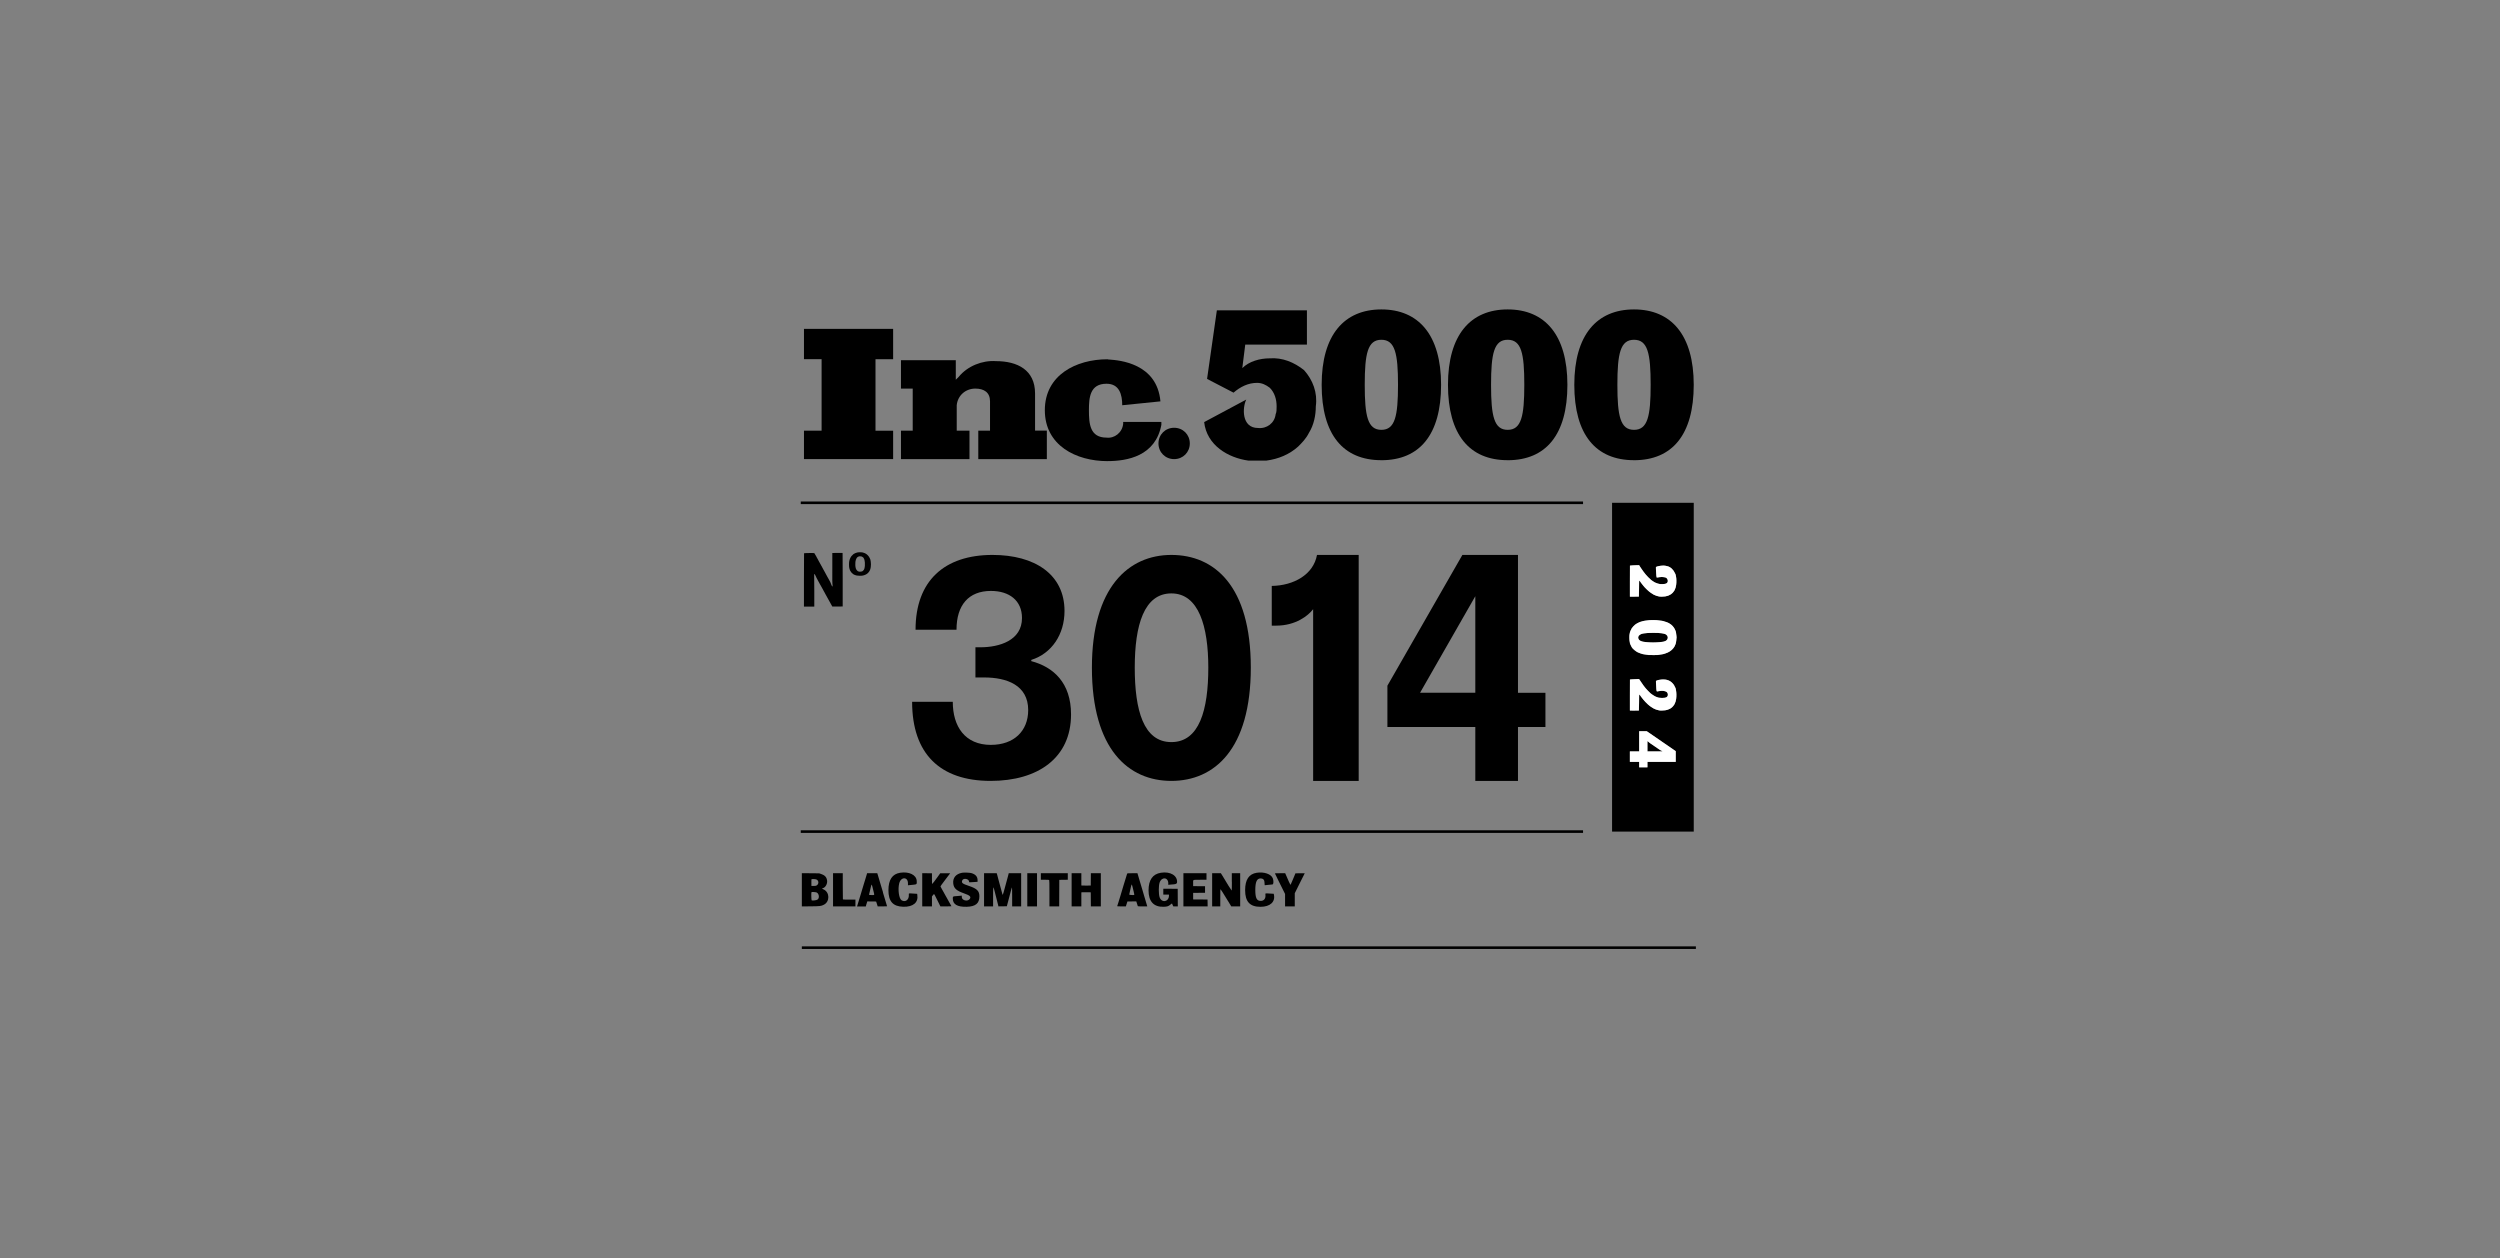 <?xml version="1.0" encoding="UTF-8"?>
<svg xmlns="http://www.w3.org/2000/svg" width="298" height="150" viewBox="0 0 298 150" fill="none">
  <rect x="0" y="0" width="298" height="150" fill="#808080" stroke="none"/>
  <path d="M188.699 59.779H95.451V60.09H188.699V59.779Z" fill="black"></path>
  <path d="M188.699 98.971H95.451V99.281H188.699V98.971Z" fill="black"></path>
  <path d="M202.149 112.807H95.579V113.117H202.149V112.807Z" fill="black"></path>
  <path d="M146.841 105.115C146.841 105.681 146.832 106.147 146.816 106.156C146.797 106.169 146.101 105.053 145.936 104.751C145.921 104.723 145.825 104.562 145.719 104.394L145.529 104.089H144.488V108.046H145.458V107.017C145.458 106.203 145.464 105.991 145.492 106.001C145.523 106.013 145.765 106.399 146.549 107.682L146.766 108.04H147.298L147.829 108.043V104.086H146.832V105.112L146.841 105.115Z" fill="black"></path>
  <path d="M128.897 104.086H127.738V108.043H128.897V106.377L128.959 106.361C128.993 106.352 129.245 106.349 129.519 106.355L130.019 106.364L130.025 107.204L130.032 108.043H131.219V104.086H130.032L130.025 104.82L130.019 105.556L129.519 105.562C129.245 105.566 128.993 105.562 128.959 105.556L128.897 105.541V104.086Z" fill="black"></path>
  <path d="M114.45 106.78C114.348 106.789 114.124 106.807 113.953 106.82C113.583 106.845 113.574 106.854 113.574 107.115C113.574 107.799 114.118 108.119 115.234 108.088C116.287 108.06 116.744 107.684 116.744 106.845C116.744 106.211 116.458 105.922 115.517 105.608C114.721 105.343 114.596 105.247 114.69 104.967C114.808 104.616 115.517 104.74 115.517 105.11C115.517 105.188 115.489 105.185 116.11 105.141L116.527 105.11V104.915C116.527 104.486 116.272 104.206 115.756 104.066C115.582 104.019 114.889 103.994 114.69 104.032C113.938 104.162 113.54 104.657 113.63 105.34C113.701 105.894 114.012 106.173 114.907 106.487C115.622 106.739 115.781 106.891 115.597 107.153C115.349 107.504 114.646 107.339 114.646 106.929V106.758L114.457 106.776L114.45 106.78Z" fill="black"></path>
  <path d="M110.511 104.086H109.93V108.043H111.089V106.855L111.192 106.722C111.335 106.532 111.347 106.532 111.453 106.75C111.555 106.961 111.953 107.763 112.043 107.934L112.099 108.046H112.755C113.116 108.046 113.411 108.037 113.411 108.027C113.411 108.018 113.389 107.971 113.361 107.931C113.333 107.887 113.218 107.676 113.1 107.462C112.985 107.247 112.879 107.061 112.87 107.045C112.861 107.03 112.786 106.902 112.708 106.759C112.416 106.224 112.32 106.054 112.224 105.889C112.171 105.796 112.118 105.699 112.109 105.674C112.096 105.643 112.245 105.429 112.628 104.928C112.923 104.543 113.184 104.195 113.209 104.161L113.255 104.095H112.665H112.074L111.866 104.387C111.45 104.969 111.157 105.351 111.123 105.363C111.098 105.373 111.089 105.236 111.089 104.736V104.095H110.508L110.511 104.086Z" fill="black"></path>
  <path d="M105.255 106.363C105.177 106.108 105.04 105.658 105.018 105.583C104.987 105.471 104.857 105.03 104.704 104.523L104.574 104.088H103.359L103.281 104.355C103.237 104.501 103.175 104.71 103.141 104.818C103.107 104.927 103.054 105.101 103.02 105.21C102.989 105.319 102.948 105.44 102.936 105.484C102.923 105.527 102.88 105.667 102.843 105.794C102.728 106.189 102.463 107.059 102.348 107.436C102.336 107.479 102.299 107.6 102.264 107.709C102.233 107.818 102.196 107.936 102.184 107.976L102.159 108.048H103.206L103.222 107.976C103.231 107.936 103.253 107.858 103.271 107.799C103.29 107.74 103.321 107.638 103.343 107.572L103.38 107.448L103.906 107.454L104.431 107.46L104.478 107.591C104.502 107.662 104.546 107.793 104.571 107.883L104.62 108.045H105.18C105.488 108.045 105.74 108.039 105.74 108.029C105.74 108.014 105.649 107.709 105.398 106.889C105.357 106.761 105.317 106.618 105.304 106.578C105.292 106.534 105.264 106.441 105.242 106.369L105.255 106.363ZM103.902 106.69C103.682 106.69 103.592 106.68 103.592 106.658C103.592 106.643 103.61 106.556 103.632 106.469C103.654 106.382 103.71 106.143 103.756 105.934C103.887 105.362 103.902 105.341 103.98 105.661C104.005 105.76 104.067 106.015 104.12 106.226C104.247 106.739 104.272 106.69 103.906 106.69H103.902Z" fill="black"></path>
  <path d="M121.181 108.043H121.722V104.086H120.242L120.202 104.248C120.18 104.338 120.143 104.481 120.118 104.568C120.093 104.655 120.059 104.788 120.037 104.866C119.99 105.046 119.829 105.646 119.751 105.92C119.72 106.035 119.667 106.228 119.633 106.349C119.602 106.47 119.561 106.594 119.543 106.622C119.509 106.681 119.506 106.678 119.456 106.479C119.44 106.414 119.397 106.249 119.359 106.116C119.322 105.979 119.241 105.687 119.182 105.466C119.123 105.245 119.036 104.928 118.993 104.764C118.949 104.599 118.899 104.419 118.887 104.359C118.875 104.304 118.85 104.216 118.834 104.17L118.806 104.086H117.299V108.043H118.377V106.943C118.377 105.681 118.393 105.572 118.511 106.05C118.542 106.178 118.579 106.324 118.595 106.374C118.62 106.461 118.862 107.418 118.965 107.838L119.014 108.04L119.515 108.034L120.015 108.027L120.214 107.272C120.323 106.859 120.457 106.352 120.51 106.147C120.562 105.945 120.615 105.777 120.628 105.777C120.64 105.777 120.649 106.287 120.649 106.908V108.04H121.19L121.181 108.043Z" fill="black"></path>
  <path d="M125.674 108.043H126.256L126.262 106.461L126.268 104.879L126.775 104.872L127.281 104.866V104.086H124.07V104.866H124.549C124.888 104.866 125.04 104.875 125.062 104.897C125.087 104.922 125.093 105.311 125.093 106.486V108.043H125.674Z" fill="black"></path>
  <path d="M99.879 104.086H99.298V108.043H101.968V107.235H101.228C100.579 107.235 100.489 107.228 100.473 107.194C100.464 107.173 100.458 106.464 100.458 105.618V104.086H99.876H99.879Z" fill="black"></path>
  <path d="M122.453 106.066V108.043H123.031H123.612V106.066V104.086H123.031H122.453V106.066Z" fill="black"></path>
  <path d="M108.4 105.508C108.493 105.499 108.689 105.48 108.838 105.465C109.286 105.421 109.301 105.406 109.273 104.995C109.227 104.287 108.362 103.867 107.299 104.032C106.364 104.178 105.904 104.862 105.901 106.102C105.898 107.442 106.438 108.051 107.666 108.085C108.838 108.119 109.485 107.578 109.345 106.686L109.323 106.543L108.838 106.512C108.272 106.475 108.328 106.453 108.334 106.705C108.35 107.271 107.906 107.582 107.47 107.314C107.156 107.121 107.004 106.021 107.188 105.291C107.39 104.495 108.229 104.495 108.229 105.291V105.524L108.397 105.508H108.4Z" fill="black"></path>
  <path d="M98.081 105.869C98.386 105.801 98.641 105.356 98.591 104.974C98.535 104.551 98.333 104.331 97.854 104.172L97.643 104.101L96.611 104.091L95.579 104.082V108.045L96.624 108.036C97.77 108.023 97.87 108.011 98.199 107.846C98.93 107.483 98.914 106.364 98.178 106.022C97.969 105.925 97.951 105.897 98.078 105.869H98.081ZM96.723 104.822C96.748 104.763 97.202 104.775 97.332 104.84C97.621 104.983 97.621 105.388 97.332 105.552C97.258 105.593 97.189 105.605 96.981 105.605H96.723L96.717 105.229C96.714 105.021 96.717 104.837 96.723 104.819V104.822ZM97.419 107.246C97.267 107.321 96.872 107.368 96.754 107.324C96.707 107.308 96.686 106.382 96.732 106.339C96.766 106.304 97.258 106.339 97.345 106.382C97.656 106.538 97.705 107.103 97.419 107.243V107.246Z" fill="black"></path>
  <path d="M143.062 104.868H143.814V104.088H141.063V108.045H143.951L143.945 107.635L143.938 107.224L143.081 107.218L142.223 107.212V106.432L142.931 106.425L143.64 106.419V105.639L142.931 105.633L142.223 105.627V105.266C142.223 104.828 142.123 104.874 143.062 104.874V104.868Z" fill="black"></path>
  <path d="M153.177 108.042H154.336V106.472L154.448 106.248C154.51 106.124 154.638 105.866 154.734 105.673C154.83 105.48 154.973 105.191 155.051 105.036C155.129 104.877 155.269 104.604 155.359 104.427C155.449 104.25 155.524 104.1 155.524 104.094C155.524 104.088 155.275 104.088 154.97 104.094L154.417 104.1L154.283 104.427C154.209 104.607 154.137 104.775 154.125 104.803C154.112 104.831 154.063 104.949 154.013 105.064C153.854 105.446 153.842 105.468 153.814 105.459C153.789 105.452 153.544 104.905 153.248 104.209L153.196 104.088H152.58C152.241 104.088 151.965 104.094 151.965 104.1C151.965 104.119 152.098 104.396 152.397 104.986C152.549 105.288 152.717 105.627 152.773 105.742C152.829 105.857 152.944 106.087 153.028 106.254L153.18 106.559V108.045L153.177 108.042Z" fill="black"></path>
  <path d="M150.275 104.713C150.589 104.713 150.732 104.89 150.735 105.263C150.735 105.416 150.747 105.518 150.763 105.518C150.81 105.518 151.624 105.438 151.683 105.425C151.814 105.4 151.832 104.996 151.717 104.695C151.521 104.188 150.682 103.899 149.803 104.033C148.876 104.176 148.422 104.853 148.419 106.103C148.419 107.48 148.982 108.092 150.25 108.092C151.397 108.092 152.041 107.505 151.848 106.631L151.826 106.538L151.347 106.51C150.788 106.476 150.819 106.466 150.841 106.668C150.887 107.1 150.667 107.386 150.284 107.386C149.799 107.386 149.635 107.054 149.632 106.084C149.632 105.117 149.821 104.704 150.272 104.707L150.275 104.713Z" fill="black"></path>
  <path d="M139.256 105.303V105.468L139.424 105.452C139.518 105.443 139.738 105.427 139.915 105.412C140.162 105.393 140.291 105.32 140.304 105.191C140.375 104.374 139.508 103.851 138.38 104.032C137.398 104.187 136.91 104.887 136.906 106.13C136.906 107.457 137.525 108.129 138.722 108.088C139.132 108.076 139.297 108.02 139.511 107.83C139.651 107.706 139.716 107.675 139.716 107.728C139.716 107.743 139.748 107.818 139.788 107.898L139.859 108.041H140.394L140.388 106.994L140.382 105.946L139.524 105.94L138.666 105.934V106.636H139.34V106.748C139.34 107.507 138.467 107.665 138.224 106.95C138.097 106.577 138.097 105.573 138.224 105.207C138.473 104.482 139.26 104.557 139.26 105.306L139.256 105.303Z" fill="black"></path>
  <path d="M136.404 106.857C136.394 106.829 136.36 106.705 136.323 106.584C136.285 106.463 136.245 106.326 136.236 106.285C136.223 106.242 136.146 105.978 136.062 105.701C135.978 105.421 135.872 105.076 135.832 104.933C135.791 104.79 135.717 104.542 135.67 104.38L135.583 104.088H134.977C134.517 104.088 134.371 104.097 134.361 104.119C134.349 104.159 134.2 104.644 134.144 104.828C134.122 104.899 134.066 105.079 134.019 105.232C133.973 105.381 133.917 105.564 133.895 105.636C133.873 105.707 133.839 105.825 133.817 105.897C133.796 105.968 133.761 106.087 133.74 106.158C133.721 106.23 133.643 106.488 133.569 106.73C133.494 106.972 133.376 107.358 133.308 107.585C133.239 107.812 133.177 108.008 133.168 108.02C133.158 108.032 133.388 108.042 133.678 108.042H134.203L134.249 107.892C134.274 107.809 134.318 107.678 134.343 107.6L134.389 107.457L134.918 107.451L135.446 107.445L135.53 107.712C135.577 107.858 135.62 107.995 135.626 108.011C135.636 108.035 135.773 108.045 136.195 108.045H136.752L136.739 107.986C136.733 107.955 136.655 107.7 136.571 107.42C136.487 107.14 136.41 106.889 136.404 106.861V106.857ZM135.198 106.68C135.11 106.711 134.604 106.677 134.607 106.637C134.607 106.615 134.632 106.503 134.657 106.388C134.682 106.273 134.719 106.111 134.737 106.024C134.893 105.319 134.899 105.309 134.989 105.679C135.02 105.813 135.089 106.087 135.138 106.292C135.204 106.562 135.219 106.668 135.198 106.677V106.68Z" fill="black"></path>
  <path d="M97.164 68.527C97.17 68.555 97.189 68.59 97.201 68.608C97.213 68.624 97.226 68.645 97.226 68.652C97.226 68.677 97.372 68.975 97.496 69.193C97.515 69.227 97.555 69.305 97.587 69.36C97.618 69.419 97.652 69.482 97.664 69.497C97.677 69.513 97.689 69.544 97.695 69.559C97.701 69.578 97.714 69.603 97.73 69.621C97.742 69.637 97.754 69.656 97.754 69.662C97.754 69.668 97.764 69.69 97.779 69.709C97.792 69.727 97.826 69.786 97.857 69.842C97.885 69.898 97.913 69.948 97.919 69.954C97.925 69.96 97.953 70.013 97.984 70.072C98.016 70.131 98.047 70.187 98.053 70.197C98.065 70.215 98.149 70.368 98.211 70.492C98.227 70.52 98.249 70.554 98.261 70.573C98.273 70.588 98.283 70.61 98.283 70.619C98.283 70.629 98.298 70.66 98.32 70.688C98.342 70.716 98.357 70.747 98.357 70.756C98.357 70.765 98.367 70.784 98.382 70.803C98.395 70.818 98.41 70.846 98.416 70.865C98.423 70.883 98.438 70.915 98.454 70.933C98.469 70.955 98.5 71.005 98.519 71.048C98.541 71.092 98.563 71.132 98.569 71.141C98.575 71.151 98.609 71.207 98.64 71.269C98.671 71.331 98.702 71.387 98.709 71.393C98.715 71.4 98.746 71.455 98.777 71.518C98.808 71.58 98.839 71.636 98.845 71.642C98.852 71.651 98.88 71.698 98.908 71.751C98.936 71.804 98.967 71.859 98.976 71.875C98.988 71.894 99.023 71.953 99.051 72.009C99.082 72.065 99.128 72.155 99.159 72.204L99.212 72.301H99.803C100.129 72.301 100.406 72.298 100.421 72.292L100.449 72.285V69.13C100.449 67.104 100.446 65.963 100.437 65.941L100.424 65.91H99.818L99.212 65.916V67.694C99.206 69.233 99.209 69.488 99.225 69.584C99.265 69.811 99.24 70.004 99.187 69.879C99.178 69.858 99.159 69.824 99.144 69.808C99.131 69.789 99.113 69.752 99.103 69.721C99.094 69.69 99.079 69.646 99.066 69.621C99.029 69.553 98.967 69.401 98.967 69.379C98.967 69.37 98.957 69.348 98.945 69.332C98.932 69.317 98.898 69.258 98.87 69.202C98.842 69.146 98.808 69.081 98.793 69.059C98.777 69.034 98.746 68.978 98.724 68.935C98.702 68.891 98.681 68.851 98.674 68.847C98.671 68.844 98.637 68.788 98.603 68.723L98.507 68.543C98.488 68.509 98.46 68.456 98.444 68.425C98.429 68.394 98.401 68.344 98.382 68.313C98.364 68.282 98.326 68.21 98.295 68.151C98.264 68.095 98.236 68.039 98.23 68.033C98.224 68.024 98.193 67.971 98.162 67.912C98.13 67.853 98.103 67.797 98.096 67.788C98.075 67.757 97.953 67.533 97.922 67.467C97.907 67.433 97.885 67.399 97.879 67.396C97.873 67.393 97.863 67.371 97.857 67.352C97.851 67.334 97.841 67.309 97.832 67.303C97.823 67.293 97.795 67.244 97.767 67.191C97.742 67.138 97.714 67.085 97.705 67.076C97.695 67.067 97.664 67.007 97.63 66.945C97.599 66.883 97.546 66.79 97.518 66.737C97.487 66.684 97.462 66.634 97.462 66.622C97.462 66.609 97.45 66.591 97.437 66.582C97.425 66.572 97.406 66.541 97.397 66.519C97.388 66.498 97.372 66.467 97.36 66.448C97.347 66.429 97.335 66.401 97.329 66.386C97.322 66.367 97.313 66.345 97.304 66.336C97.294 66.327 97.26 66.268 97.229 66.206C97.148 66.05 97.086 65.944 97.067 65.932C97.03 65.907 95.858 65.923 95.843 65.948C95.833 65.963 95.83 66.979 95.83 69.137V72.301L95.858 72.307C95.858 72.307 96.15 72.313 96.477 72.31H97.064V70.476C97.064 69.006 97.061 68.63 97.049 68.555C97.04 68.506 97.036 68.453 97.04 68.44C97.052 68.4 97.142 68.468 97.161 68.534L97.164 68.527Z" fill="black"></path>
  <path d="M103.773 66.793C103.766 66.774 103.757 66.746 103.754 66.728C103.754 66.709 103.745 66.687 103.738 66.678C103.732 66.668 103.723 66.647 103.714 66.625C103.707 66.603 103.695 66.578 103.689 66.566C103.682 66.553 103.676 66.541 103.676 66.535C103.676 66.529 103.673 66.519 103.667 66.513C103.661 66.507 103.642 66.473 103.623 66.439C103.605 66.404 103.589 66.373 103.586 66.37C103.586 66.37 103.574 66.355 103.564 66.342C103.511 66.264 103.428 66.171 103.362 66.118C103.344 66.103 103.325 66.087 103.325 66.084C103.319 66.078 103.207 66.003 103.185 65.991C103.176 65.985 103.16 65.978 103.151 65.972C103.142 65.969 103.126 65.96 103.114 65.954C103.101 65.947 103.079 65.938 103.07 65.932C103.045 65.919 102.992 65.901 102.921 65.882C102.887 65.873 102.853 65.864 102.846 65.857C102.837 65.851 102.793 65.845 102.75 65.842C102.706 65.839 102.641 65.832 102.604 65.829C102.529 65.82 102.504 65.82 102.424 65.829C102.392 65.832 102.333 65.839 102.29 65.842C102.246 65.845 102.206 65.851 102.197 65.854C102.187 65.857 102.153 65.87 102.116 65.879C102.019 65.904 101.967 65.922 101.939 65.938C101.932 65.941 101.904 65.957 101.88 65.969C101.852 65.982 101.805 66.01 101.774 66.028C101.743 66.05 101.718 66.066 101.715 66.066C101.702 66.066 101.479 66.289 101.479 66.305C101.479 66.305 101.463 66.333 101.441 66.364C101.42 66.395 101.401 66.429 101.395 66.439C101.388 66.448 101.382 66.46 101.379 66.466C101.364 66.494 101.329 66.566 101.329 66.575C101.329 66.582 101.323 66.597 101.314 66.609C101.305 66.625 101.295 66.653 101.289 66.678C101.283 66.7 101.273 66.734 101.264 66.755C101.255 66.777 101.249 66.802 101.249 66.818C101.249 66.833 101.242 66.861 101.233 66.886C101.193 67.013 101.193 67.567 101.233 67.694C101.242 67.719 101.249 67.747 101.249 67.76C101.249 67.772 101.258 67.8 101.267 67.822C101.277 67.847 101.286 67.878 101.289 67.89C101.289 67.906 101.298 67.927 101.308 67.94C101.317 67.952 101.32 67.968 101.32 67.971C101.32 67.974 101.323 67.986 101.329 67.996L101.367 68.067C101.444 68.213 101.575 68.356 101.706 68.437C101.712 68.44 101.73 68.453 101.746 68.465C101.761 68.475 101.777 68.484 101.783 68.484C101.789 68.484 101.799 68.49 101.808 68.496C101.817 68.502 101.839 68.515 101.855 68.518C101.87 68.521 101.898 68.534 101.911 68.54C101.923 68.546 101.939 68.552 101.945 68.552C101.951 68.552 101.973 68.558 101.995 68.568C102.016 68.577 102.054 68.586 102.072 68.59C102.094 68.59 102.134 68.602 102.166 68.608C102.287 68.639 102.719 68.642 102.828 68.608C102.849 68.602 102.893 68.593 102.927 68.586C102.961 68.58 102.995 68.571 103.005 68.565C103.014 68.558 103.033 68.552 103.045 68.549C103.058 68.549 103.086 68.537 103.101 68.527C103.12 68.518 103.142 68.509 103.154 68.505C103.166 68.502 103.182 68.493 103.191 68.487C103.201 68.481 103.21 68.475 103.216 68.475C103.222 68.475 103.275 68.443 103.325 68.412C103.449 68.332 103.608 68.151 103.664 68.024C103.689 67.968 103.701 67.94 103.72 67.903C103.729 67.881 103.741 67.85 103.741 67.834C103.741 67.819 103.751 67.791 103.757 67.775C103.763 67.756 103.773 67.725 103.773 67.704C103.773 67.682 103.785 67.632 103.794 67.595C103.822 67.483 103.822 67.066 103.794 66.954C103.785 66.914 103.776 66.864 103.773 66.843C103.773 66.821 103.763 66.79 103.757 66.771L103.773 66.793ZM103.089 67.471C103.086 67.492 103.079 67.545 103.073 67.585C103.07 67.629 103.061 67.685 103.051 67.71C103.045 67.735 103.036 67.766 103.033 67.781C103.03 67.806 103.02 67.819 102.977 67.909C102.952 67.955 102.877 68.042 102.849 68.058C102.837 68.064 102.821 68.073 102.815 68.08C102.747 68.139 102.43 68.167 102.34 68.12C102.327 68.114 102.305 68.105 102.293 68.102C102.281 68.102 102.262 68.089 102.249 68.08C102.24 68.07 102.218 68.058 102.206 68.046C102.172 68.024 102.094 67.937 102.094 67.924C102.094 67.918 102.091 67.912 102.085 67.906C102.069 67.893 102.032 67.809 102.019 67.769C102.013 67.75 102.004 67.719 102.001 67.701C101.954 67.567 101.936 67.172 101.964 66.992L101.982 66.877C101.985 66.849 101.998 66.808 102.004 66.79C102.01 66.771 102.019 66.737 102.023 66.715C102.038 66.625 102.153 66.445 102.222 66.404C102.237 66.395 102.259 66.379 102.271 66.373C102.287 66.361 102.368 66.327 102.402 66.317C102.458 66.305 102.672 66.317 102.725 66.339C102.84 66.386 102.927 66.466 102.977 66.578C102.989 66.606 103.005 66.641 103.014 66.653C103.036 66.697 103.064 66.821 103.073 66.923C103.079 66.976 103.086 67.038 103.092 67.06C103.101 67.11 103.101 67.421 103.092 67.471H103.089Z" fill="black"></path>
  <path d="M143.535 50.31C143.843 53.074 146.385 54.575 148.816 54.904H150.945C152.391 54.718 153.715 54.158 154.744 53.226C155.207 52.763 155.679 52.29 156.03 51.588C156.615 50.652 156.845 49.487 156.845 48.433C157.069 46.804 156.487 45.284 155.44 44.118C154.265 43.183 152.869 42.602 151.349 42.714C150.184 42.714 148.897 43.065 148.082 43.879L148.434 41.075H155.785V36.994H145.049L143.883 45.166L147.038 46.804C147.852 46.102 148.788 45.638 149.842 45.638C150.426 45.638 150.895 45.872 151.359 46.223C151.943 46.807 152.173 47.622 152.173 48.442C152.173 48.793 152.173 49.145 152.055 49.378C151.937 50.431 151.001 51.128 149.954 51.016C147.971 51.016 148.086 48.563 148.555 47.628L143.538 50.313L143.535 50.31Z" fill="black"></path>
  <path d="M194.775 54.858C199.329 54.858 201.893 51.822 201.893 45.872C201.893 39.923 199.207 36.883 194.775 36.883C190.342 36.883 187.657 39.92 187.657 45.869C187.657 51.818 190.221 54.855 194.775 54.855V54.858ZM194.775 40.501C196.413 40.501 196.758 42.139 196.758 45.869C196.758 49.599 196.407 51.237 194.775 51.237C193.143 51.237 192.792 49.599 192.792 45.869C192.792 42.139 193.143 40.501 194.775 40.501Z" fill="black"></path>
  <path d="M164.66 54.858C169.214 54.858 171.778 51.822 171.778 45.872C171.778 39.923 169.093 36.883 164.66 36.883C160.228 36.883 157.542 39.92 157.542 45.869C157.542 51.818 160.107 54.855 164.66 54.855V54.858ZM164.66 40.501C166.289 40.501 166.643 42.139 166.643 45.869C166.643 49.599 166.292 51.237 164.66 51.237C163.028 51.237 162.677 49.599 162.677 45.869C162.677 42.139 163.028 40.501 164.66 40.501Z" fill="black"></path>
  <path d="M179.717 54.858C184.271 54.858 186.835 51.822 186.835 45.872C186.835 39.923 184.153 36.883 179.717 36.883C175.281 36.883 172.599 39.92 172.599 45.869C172.599 51.818 175.163 54.855 179.717 54.855V54.858ZM179.717 40.501C181.355 40.501 181.697 42.139 181.697 45.869C181.697 49.599 181.346 51.237 179.717 51.237C178.088 51.237 177.734 49.599 177.734 45.869C177.734 42.139 178.085 40.501 179.717 40.501Z" fill="black"></path>
  <path d="M132.013 54.964C134.354 54.964 137.733 54.38 138.435 50.644V50.292H133.882V50.526C133.77 51.579 132.834 52.282 131.902 52.164C129.921 52.164 129.8 50.535 129.8 48.897C129.8 47.38 129.918 45.742 131.902 45.742C133.418 45.742 133.77 47.019 133.77 48.306L138.323 47.843C137.919 43.28 133.378 42.944 132.259 42.86C132.088 42.848 131.998 42.842 132.013 42.826C128.283 42.826 124.544 44.694 124.544 48.897C124.544 53.099 128.274 54.967 132.013 54.967V54.964Z" fill="black"></path>
  <path d="M139.957 54.727C141.011 54.727 141.825 53.912 141.825 52.858C141.825 51.805 141.011 50.99 139.957 50.99C138.904 50.99 138.089 51.805 138.089 52.858C138.089 53.912 138.904 54.727 139.957 54.727Z" fill="black"></path>
  <path d="M106.461 51.342H104.359V42.819H106.461V39.201H95.833V42.813H97.934V51.336H95.833V54.724H106.461V51.342Z" fill="black"></path>
  <path d="M115.559 51.337H114.042V48.3C114.16 47.134 115.096 46.32 116.261 46.32C117.309 46.32 118.011 46.783 118.011 47.837V51.337H116.612V54.725H124.784V51.33H123.379V46.898C123.379 44.1 121.278 43.047 118.714 43.047C117.085 42.935 115.335 43.631 114.281 44.915L113.93 45.266V42.932H107.396V46.32H108.795V51.337H107.396V54.725H115.562V51.337H115.559Z" fill="black"></path>
  <path d="M161.956 93.083V66.147H156.986C156.563 68.493 154.213 69.802 151.593 69.842V74.576H152.134C154.446 74.576 155.948 73.383 156.526 72.615V93.087H161.959L161.956 93.083Z" fill="black"></path>
  <path d="M180.943 93.082V86.657H184.216V82.579H180.943V66.148H174.316L165.379 81.734V86.66H175.857V93.085H180.943V93.082ZM169.271 82.576L175.857 71.069V82.576H169.271Z" fill="black"></path>
  <path d="M118.122 88.791C115.014 88.791 113.571 86.59 113.571 83.653H108.725C108.725 89.854 112.054 93.083 118.085 93.083C123.745 93.083 127.668 90.332 127.668 85.157C127.668 81.377 125.56 79.506 122.93 78.807V78.661C125.374 77.89 126.89 75.615 126.89 72.826C126.89 68.459 123.338 66.147 118.308 66.147C112.573 66.147 109.133 69.23 109.133 75.064H114.016C114.016 72.127 115.458 70.439 118.122 70.439C120.304 70.439 121.821 71.577 121.821 73.669C121.821 76.348 119.12 77.156 116.863 77.156H116.272V80.753H117.307C120.009 80.753 122.561 81.669 122.561 84.641C122.561 87.137 120.857 88.788 118.122 88.788V88.791Z" fill="black"></path>
  <path d="M130.155 79.578C130.155 89.338 134.522 93.083 139.626 93.083C144.73 93.083 149.097 89.341 149.097 79.578C149.097 69.814 144.73 66.147 139.626 66.147C134.522 66.147 130.155 70.001 130.155 79.578ZM144.03 79.578C144.03 84.641 142.958 88.458 139.629 88.458C136.3 88.458 135.262 84.641 135.262 79.578C135.262 74.514 136.371 70.734 139.629 70.734C142.887 70.734 144.03 74.66 144.03 79.578Z" fill="black"></path>
  <path d="M195.466 76.344C195.509 76.379 195.63 76.434 195.658 76.434C195.674 76.434 195.708 76.447 195.733 76.459C195.758 76.472 195.792 76.484 195.811 76.484C195.826 76.484 195.888 76.497 195.947 76.509C196.013 76.525 196.137 76.54 196.277 76.546C196.401 76.553 196.554 76.565 196.616 76.571C196.765 76.587 197.303 76.587 197.47 76.571C197.542 76.565 197.704 76.553 197.828 76.546C197.971 76.54 198.092 76.525 198.157 76.509C198.217 76.497 198.276 76.484 198.294 76.484C198.31 76.484 198.341 76.475 198.359 76.466C198.378 76.456 198.419 76.441 198.447 76.434C198.617 76.388 198.748 76.26 198.785 76.096C198.841 75.856 198.673 75.617 198.403 75.561C198.366 75.552 198.328 75.542 198.322 75.536C198.316 75.53 198.263 75.521 198.21 75.514C198.157 75.508 198.074 75.493 198.024 75.483C197.75 75.421 196.264 75.43 196.01 75.496C195.972 75.505 195.916 75.514 195.891 75.514C195.867 75.514 195.811 75.527 195.773 75.539C195.733 75.552 195.693 75.564 195.683 75.564C195.633 75.564 195.475 75.657 195.403 75.726C195.211 75.915 195.239 76.17 195.469 76.347L195.466 76.344Z" fill="black"></path>
  <path d="M198.139 89.528C198.021 89.488 197.881 89.404 197.788 89.342L196.74 88.624C196.591 88.521 196.498 88.437 196.414 88.359H196.374V89.569H198.139V89.531V89.528Z" fill="black"></path>
  <path d="M192.159 99.128H201.895V59.932H192.159V99.128ZM199.75 90.819H196.377V91.469H195.392V90.819H194.282V89.57H195.392V87.158H196.29L199.75 89.539V90.819ZM199.772 83.449C199.762 83.484 199.75 83.54 199.747 83.574C199.744 83.608 199.734 83.642 199.725 83.648C199.719 83.654 199.703 83.695 199.688 83.735C199.675 83.776 199.66 83.813 199.654 83.822C199.647 83.829 199.638 83.853 199.635 83.872C199.632 83.891 199.616 83.922 199.604 83.941C199.591 83.959 199.56 84.006 199.536 84.043C199.414 84.233 199.231 84.4 199.054 84.484C198.858 84.578 198.746 84.618 198.643 84.634C198.612 84.637 198.544 84.652 198.488 84.668C198.367 84.699 197.845 84.705 197.776 84.677C197.754 84.668 197.686 84.652 197.621 84.637C197.556 84.624 197.496 84.609 197.49 84.603C197.481 84.596 197.456 84.587 197.434 84.584C197.409 84.581 197.363 84.562 197.329 84.547C197.294 84.531 197.238 84.503 197.204 84.491C197.17 84.475 197.133 84.46 197.123 84.453C197.114 84.447 197.064 84.419 197.018 84.391C196.971 84.363 196.884 84.307 196.828 84.27C196.772 84.23 196.704 84.183 196.673 84.161C196.623 84.127 196.589 84.099 196.443 83.972C196.259 83.81 195.973 83.511 195.889 83.393C195.874 83.372 195.818 83.303 195.771 83.244C195.722 83.185 195.663 83.111 195.641 83.076C195.616 83.042 195.594 83.011 195.591 83.008C195.588 83.005 195.566 82.974 195.544 82.94C195.485 82.849 195.448 82.787 195.426 82.79C195.383 82.8 195.386 83.033 195.38 83.748C195.377 84.379 195.37 84.68 195.361 84.69C195.352 84.699 195.178 84.702 194.817 84.699H194.289V82.856C194.289 81.845 194.289 81.009 194.295 81C194.301 80.987 194.379 80.981 194.572 80.972C194.718 80.966 194.957 80.953 195.097 80.947C195.283 80.938 195.352 80.932 195.395 80.96C195.423 80.978 195.442 81.012 195.473 81.068C195.504 81.121 195.544 81.183 195.563 81.205C195.582 81.227 195.594 81.246 195.594 81.252C195.594 81.264 195.793 81.553 195.815 81.572C195.824 81.581 195.833 81.591 195.833 81.6C195.833 81.609 195.858 81.643 195.886 81.678C195.914 81.715 195.976 81.793 196.02 81.852C196.064 81.911 196.113 81.973 196.129 81.988C196.144 82.004 196.16 82.026 196.166 82.035C196.197 82.091 196.632 82.542 196.744 82.635C196.977 82.831 197.409 83.089 197.503 83.089C197.518 83.089 197.543 83.098 197.559 83.107C197.633 83.154 197.885 83.195 198.127 83.195C198.615 83.195 198.814 83.079 198.814 82.793C198.814 82.576 198.681 82.43 198.438 82.383C198.382 82.374 198.305 82.358 198.267 82.352C198.186 82.337 197.901 82.346 197.851 82.368C197.832 82.374 197.761 82.386 197.692 82.392C197.624 82.399 197.559 82.411 197.543 82.417C197.472 82.455 197.437 82.287 197.425 81.83C197.422 81.696 197.409 81.5 197.4 81.395C197.378 81.171 197.385 81.152 197.481 81.124C197.509 81.115 197.54 81.103 197.549 81.096C197.559 81.09 197.59 81.081 197.618 81.075C197.649 81.068 197.702 81.056 197.739 81.043C197.776 81.031 197.897 81.012 198.025 81C198.718 80.935 199.2 81.14 199.542 81.65C199.579 81.706 199.629 81.799 199.679 81.917C199.703 81.976 199.728 82.029 199.734 82.035C199.741 82.041 199.747 82.072 199.753 82.103C199.759 82.135 199.772 82.191 199.781 82.228C199.79 82.265 199.809 82.383 199.821 82.489C199.856 82.79 199.837 83.247 199.781 83.443L199.772 83.449ZM194.292 67.423C194.292 67.423 194.369 67.404 194.575 67.395C194.724 67.389 194.96 67.376 195.1 67.37C195.37 67.354 195.401 67.361 195.423 67.42C195.426 67.432 195.439 67.454 195.451 67.472C195.535 67.597 195.572 67.656 195.594 67.693C195.638 67.765 195.812 68.013 195.886 68.113C196.032 68.305 196.126 68.427 196.135 68.433C196.138 68.436 196.147 68.448 196.157 68.461C196.203 68.545 196.688 69.033 196.828 69.138C196.99 69.26 197.083 69.322 197.186 69.378C197.238 69.406 197.291 69.434 197.304 69.443C197.36 69.474 197.537 69.54 197.627 69.564C197.838 69.62 197.888 69.627 198.124 69.627C198.609 69.627 198.805 69.511 198.805 69.226C198.805 69.023 198.631 68.822 198.46 68.822C198.438 68.822 198.392 68.812 198.354 68.8C198.261 68.769 197.922 68.772 197.813 68.8C197.773 68.812 197.714 68.822 197.683 68.822C197.652 68.822 197.596 68.828 197.562 68.837C197.515 68.85 197.493 68.85 197.481 68.84C197.456 68.818 197.425 68.535 197.416 68.259C197.413 68.125 197.4 67.929 197.391 67.824C197.369 67.6 197.375 67.581 197.472 67.553C197.5 67.544 197.531 67.531 197.54 67.525C197.549 67.519 197.577 67.51 197.605 67.507C197.633 67.504 197.689 67.488 197.73 67.476C197.804 67.451 198.14 67.413 198.277 67.413C198.413 67.413 198.594 67.441 198.78 67.494C199.156 67.597 199.486 67.914 199.672 68.349C199.697 68.408 199.722 68.461 199.728 68.467C199.734 68.473 199.741 68.504 199.747 68.535C199.753 68.567 199.766 68.623 199.775 68.66C199.784 68.697 199.803 68.815 199.815 68.921C199.849 69.222 199.828 69.679 199.772 69.875C199.762 69.909 199.75 69.965 199.747 70C199.744 70.034 199.734 70.068 199.725 70.074C199.719 70.08 199.703 70.121 199.688 70.161C199.675 70.202 199.66 70.239 199.654 70.248C199.647 70.254 199.638 70.279 199.635 70.298C199.632 70.317 199.616 70.348 199.604 70.366C199.591 70.385 199.56 70.432 199.536 70.469C199.436 70.624 199.343 70.718 199.184 70.833C199.11 70.885 198.982 70.954 198.957 70.954C198.951 70.954 198.933 70.963 198.914 70.976C198.877 71 198.796 71.025 198.497 71.094C198.345 71.128 197.863 71.134 197.761 71.1C197.726 71.088 197.664 71.072 197.624 71.066C197.518 71.047 197.403 71.007 197.288 70.954C197.232 70.929 197.173 70.904 197.158 70.898C197.139 70.892 197.117 70.882 197.108 70.873C197.099 70.864 197.052 70.836 197.008 70.811C196.965 70.786 196.881 70.733 196.825 70.693C196.769 70.652 196.698 70.606 196.67 70.584C196.496 70.466 196.017 69.996 195.886 69.816C195.871 69.794 195.815 69.726 195.768 69.667C195.718 69.608 195.659 69.533 195.638 69.499C195.613 69.465 195.591 69.434 195.588 69.431C195.585 69.428 195.563 69.397 195.541 69.362C195.482 69.272 195.445 69.21 195.423 69.213C195.38 69.222 195.383 69.456 195.377 70.171C195.373 70.802 195.367 71.106 195.358 71.112C195.349 71.122 195.175 71.125 194.817 71.122H194.289V69.278C194.289 68.268 194.289 67.432 194.295 67.423H194.292ZM194.239 75.585C194.248 75.542 194.264 75.464 194.273 75.411C194.282 75.358 194.301 75.302 194.31 75.287C194.32 75.271 194.332 75.24 194.335 75.222C194.345 75.178 194.46 74.945 194.488 74.914C194.497 74.904 194.506 74.889 194.506 74.886C194.506 74.852 194.848 74.479 194.879 74.479C194.889 74.479 194.994 74.404 195.004 74.388C195.007 74.382 195.05 74.361 195.097 74.333C195.143 74.308 195.193 74.28 195.202 74.27C195.212 74.261 195.268 74.236 195.327 74.215C195.386 74.193 195.442 74.165 195.451 74.155C195.46 74.146 195.495 74.137 195.526 74.13C195.557 74.124 195.594 74.115 195.613 74.106C195.631 74.096 195.678 74.084 195.718 74.075C195.759 74.065 195.809 74.053 195.824 74.043C195.84 74.034 195.902 74.022 195.958 74.016C196.014 74.009 196.076 73.997 196.098 73.991C196.119 73.984 196.234 73.969 196.353 73.96C196.471 73.947 196.589 73.935 196.617 73.928C196.682 73.913 197.4 73.913 197.465 73.928C197.493 73.935 197.611 73.95 197.733 73.96C197.851 73.969 197.988 73.988 198.031 73.997C198.078 74.006 198.143 74.019 198.18 74.022C198.218 74.025 198.258 74.034 198.27 74.043C198.283 74.05 198.336 74.068 198.382 74.081C198.544 74.121 198.603 74.14 198.668 74.171C198.702 74.186 198.768 74.215 198.808 74.23C198.849 74.246 198.892 74.267 198.901 74.273C198.911 74.283 198.954 74.308 198.995 74.329C199.281 74.488 199.548 74.79 199.66 75.076C199.682 75.135 199.71 75.197 199.719 75.212C199.728 75.228 199.741 75.262 199.744 75.287C199.747 75.312 199.762 75.374 199.775 75.43C199.787 75.486 199.809 75.632 199.818 75.753C199.831 75.877 199.84 75.98 199.84 75.98C199.843 75.983 199.831 76.126 199.803 76.368C199.79 76.468 199.778 76.561 199.769 76.58C199.762 76.599 199.75 76.645 199.744 76.689C199.738 76.729 199.728 76.769 199.719 76.779C199.71 76.788 199.697 76.826 199.682 76.866C199.666 76.906 199.654 76.944 199.644 76.953C199.638 76.959 199.632 76.981 199.626 76.999C199.616 77.037 199.529 77.174 199.439 77.289C199.231 77.559 198.889 77.78 198.507 77.895C198.435 77.916 198.361 77.941 198.345 77.951C198.329 77.96 198.283 77.969 198.246 77.976C198.208 77.979 198.134 77.994 198.078 78.007C198.022 78.019 197.935 78.035 197.882 78.038C197.829 78.041 197.758 78.053 197.72 78.066C197.667 78.081 197.546 78.084 197.148 78.091C196.555 78.097 196.415 78.091 196.02 78.013C195.967 78.004 195.883 77.988 195.84 77.982C195.796 77.976 195.743 77.963 195.722 77.954C195.7 77.945 195.625 77.92 195.554 77.898C195.482 77.876 195.383 77.839 195.336 77.817C195.286 77.795 195.23 77.767 195.206 77.758C195.181 77.746 195.15 77.73 195.137 77.724C195.125 77.715 195.084 77.693 195.05 77.671C194.851 77.553 194.494 77.214 194.494 77.146C194.494 77.139 194.481 77.121 194.466 77.099C194.432 77.052 194.338 76.86 194.326 76.81C194.323 76.791 194.307 76.754 194.295 76.729C194.282 76.704 194.27 76.67 194.27 76.654C194.27 76.639 194.258 76.583 194.245 76.533C194.192 76.338 194.183 75.797 194.226 75.598L194.239 75.585Z" fill="black"></path>
  <path d="M194.284 71.119H194.812C195.173 71.125 195.344 71.119 195.353 71.113C195.362 71.104 195.369 70.802 195.372 70.171C195.375 69.459 195.375 69.223 195.418 69.214C195.443 69.208 195.477 69.273 195.536 69.363C195.558 69.397 195.58 69.428 195.583 69.431C195.586 69.434 195.611 69.466 195.633 69.5C195.658 69.534 195.717 69.609 195.763 69.668C195.813 69.727 195.866 69.792 195.881 69.817C196.012 69.997 196.491 70.466 196.665 70.585C196.693 70.606 196.764 70.653 196.82 70.693C196.876 70.734 196.957 70.787 197.004 70.811C197.047 70.836 197.094 70.864 197.103 70.874C197.112 70.883 197.137 70.892 197.153 70.898C197.168 70.905 197.227 70.93 197.283 70.954C197.398 71.007 197.513 71.048 197.619 71.066C197.659 71.076 197.722 71.088 197.756 71.101C197.855 71.132 198.34 71.129 198.492 71.094C198.791 71.026 198.875 71.004 198.909 70.976C198.924 70.964 198.946 70.954 198.952 70.954C198.974 70.954 199.105 70.886 199.179 70.833C199.338 70.718 199.431 70.625 199.531 70.47C199.555 70.432 199.587 70.386 199.599 70.367C199.611 70.348 199.624 70.317 199.63 70.299C199.633 70.28 199.643 70.258 199.649 70.249C199.655 70.243 199.67 70.202 199.683 70.162C199.695 70.121 199.714 70.084 199.72 70.075C199.726 70.069 199.736 70.034 199.742 70C199.745 69.966 199.758 69.91 199.767 69.876C199.823 69.677 199.845 69.22 199.81 68.922C199.798 68.816 199.779 68.698 199.77 68.66C199.761 68.623 199.748 68.567 199.742 68.536C199.739 68.505 199.73 68.474 199.723 68.468C199.717 68.462 199.692 68.409 199.667 68.35C199.481 67.915 199.151 67.601 198.775 67.495C198.586 67.442 198.409 67.414 198.272 67.414C198.132 67.414 197.799 67.451 197.725 67.476C197.684 67.489 197.628 67.504 197.6 67.507C197.572 67.513 197.544 67.52 197.535 67.526C197.526 67.532 197.498 67.545 197.467 67.554C197.37 67.582 197.364 67.601 197.386 67.824C197.395 67.93 197.408 68.126 197.411 68.26C197.42 68.536 197.451 68.819 197.476 68.841C197.488 68.85 197.51 68.85 197.557 68.838C197.594 68.828 197.647 68.822 197.678 68.822C197.709 68.822 197.768 68.813 197.809 68.8C197.917 68.769 198.256 68.769 198.349 68.8C198.387 68.813 198.433 68.822 198.455 68.822C198.626 68.822 198.8 69.024 198.8 69.226C198.8 69.512 198.607 69.624 198.119 69.627C197.88 69.627 197.833 69.621 197.622 69.565C197.532 69.54 197.355 69.475 197.299 69.444C197.286 69.438 197.234 69.406 197.181 69.379C197.078 69.326 196.985 69.26 196.823 69.139C196.683 69.034 196.198 68.546 196.152 68.462C196.146 68.449 196.136 68.44 196.13 68.434C196.121 68.427 196.028 68.306 195.881 68.114C195.807 68.014 195.63 67.762 195.589 67.694C195.567 67.656 195.53 67.597 195.446 67.473C195.434 67.454 195.421 67.433 195.418 67.42C195.397 67.361 195.365 67.355 195.095 67.371C194.955 67.377 194.719 67.389 194.57 67.395C194.365 67.405 194.296 67.411 194.287 67.423C194.281 67.433 194.278 68.269 194.281 69.279V71.119H194.284Z" fill="white"></path>
  <path d="M194.282 76.646C194.282 76.661 194.291 76.696 194.307 76.721C194.319 76.745 194.335 76.783 194.338 76.801C194.351 76.851 194.444 77.044 194.478 77.09C194.494 77.112 194.506 77.134 194.506 77.137C194.506 77.209 194.863 77.544 195.062 77.662C195.097 77.684 195.137 77.706 195.149 77.715C195.162 77.725 195.193 77.74 195.218 77.749C195.243 77.762 195.302 77.787 195.348 77.808C195.395 77.83 195.494 77.868 195.566 77.889C195.637 77.911 195.715 77.936 195.734 77.945C195.756 77.954 195.808 77.967 195.852 77.973C195.895 77.979 195.979 77.995 196.032 78.004C196.427 78.079 196.567 78.091 197.16 78.082C197.558 78.076 197.68 78.073 197.732 78.057C197.77 78.048 197.841 78.035 197.894 78.029C197.947 78.026 198.034 78.01 198.09 77.998C198.146 77.986 198.22 77.97 198.258 77.967C198.295 77.961 198.342 77.951 198.357 77.942C198.373 77.933 198.447 77.908 198.519 77.886C198.901 77.771 199.243 77.547 199.451 77.28C199.541 77.162 199.629 77.028 199.638 76.991C199.641 76.972 199.65 76.954 199.656 76.944C199.663 76.938 199.678 76.898 199.694 76.857C199.709 76.817 199.725 76.779 199.731 76.77C199.737 76.761 199.747 76.724 199.756 76.68C199.762 76.64 199.775 76.59 199.781 76.571C199.787 76.553 199.803 76.456 199.815 76.36C199.84 76.118 199.855 75.975 199.852 75.971C199.852 75.971 199.84 75.869 199.831 75.745C199.818 75.62 199.799 75.474 199.787 75.421C199.775 75.368 199.759 75.303 199.756 75.278C199.75 75.253 199.74 75.219 199.731 75.204C199.722 75.185 199.697 75.126 199.672 75.067C199.56 74.781 199.293 74.479 199.007 74.321C198.966 74.299 198.923 74.271 198.914 74.265C198.904 74.256 198.861 74.237 198.82 74.221C198.78 74.206 198.718 74.178 198.68 74.162C198.615 74.131 198.556 74.113 198.394 74.072C198.345 74.06 198.295 74.044 198.283 74.035C198.27 74.029 198.227 74.019 198.192 74.013C198.155 74.01 198.087 73.998 198.043 73.988C197.997 73.979 197.863 73.96 197.745 73.951C197.624 73.939 197.506 73.926 197.478 73.92C197.412 73.904 196.694 73.904 196.629 73.92C196.601 73.926 196.483 73.942 196.365 73.951C196.247 73.963 196.132 73.976 196.11 73.982C196.088 73.988 196.023 74.001 195.97 74.007C195.914 74.013 195.855 74.029 195.836 74.035C195.818 74.041 195.771 74.057 195.731 74.066C195.69 74.075 195.644 74.088 195.625 74.097C195.609 74.106 195.569 74.116 195.538 74.122C195.507 74.128 195.473 74.137 195.463 74.147C195.454 74.156 195.398 74.181 195.339 74.206C195.28 74.228 195.224 74.256 195.215 74.262C195.205 74.271 195.156 74.296 195.109 74.324C195.062 74.349 195.019 74.374 195.016 74.38C195.006 74.395 194.901 74.47 194.891 74.47C194.86 74.47 194.518 74.843 194.518 74.877C194.518 74.883 194.509 74.896 194.5 74.905C194.475 74.933 194.36 75.166 194.347 75.213C194.344 75.235 194.332 75.263 194.323 75.278C194.313 75.294 194.298 75.35 194.285 75.403C194.276 75.455 194.26 75.533 194.251 75.577C194.208 75.775 194.217 76.32 194.27 76.512C194.282 76.562 194.295 76.618 194.295 76.633L194.282 76.646ZM195.404 75.723C195.473 75.654 195.634 75.561 195.684 75.561C195.696 75.561 195.737 75.549 195.774 75.536C195.815 75.524 195.867 75.511 195.892 75.511C195.917 75.511 195.973 75.502 196.01 75.493C196.265 75.427 197.751 75.418 198.025 75.48C198.071 75.49 198.155 75.505 198.211 75.511C198.264 75.517 198.317 75.527 198.323 75.533C198.332 75.539 198.37 75.552 198.404 75.558C198.671 75.614 198.842 75.853 198.786 76.093C198.749 76.254 198.618 76.385 198.447 76.431C198.419 76.438 198.379 76.453 198.36 76.463C198.342 76.472 198.311 76.481 198.295 76.481C198.276 76.481 198.217 76.494 198.158 76.506C198.09 76.522 197.972 76.537 197.829 76.543C197.704 76.549 197.546 76.562 197.471 76.568C197.307 76.584 196.766 76.584 196.617 76.568C196.554 76.562 196.402 76.549 196.278 76.543C196.138 76.534 196.014 76.522 195.948 76.506C195.889 76.494 195.83 76.481 195.811 76.481C195.793 76.481 195.759 76.469 195.734 76.456C195.709 76.444 195.675 76.431 195.659 76.431C195.631 76.431 195.51 76.375 195.466 76.341C195.236 76.164 195.208 75.909 195.401 75.72L195.404 75.723Z" fill="white"></path>
  <path d="M199.773 82.23C199.764 82.193 199.751 82.137 199.745 82.106C199.742 82.075 199.733 82.044 199.726 82.038C199.72 82.031 199.695 81.978 199.671 81.919C199.621 81.801 199.571 81.708 199.534 81.652C199.189 81.145 198.707 80.937 198.017 81.002C197.889 81.015 197.768 81.034 197.731 81.046C197.694 81.058 197.641 81.074 197.61 81.077C197.579 81.083 197.548 81.093 197.541 81.099C197.532 81.105 197.504 81.118 197.473 81.127C197.377 81.155 197.37 81.173 197.392 81.397C197.401 81.503 197.414 81.699 197.417 81.832C197.429 82.286 197.467 82.457 197.535 82.42C197.548 82.414 197.616 82.401 197.684 82.395C197.753 82.389 197.824 82.376 197.843 82.37C197.893 82.352 198.178 82.339 198.259 82.355C198.297 82.361 198.374 82.376 198.43 82.386C198.673 82.432 198.806 82.578 198.806 82.796C198.806 83.082 198.611 83.197 198.119 83.197C197.877 83.197 197.625 83.157 197.551 83.11C197.535 83.101 197.51 83.091 197.495 83.091C197.401 83.091 196.969 82.833 196.736 82.638C196.624 82.544 196.192 82.094 196.158 82.038C196.152 82.028 196.136 82.007 196.121 81.991C196.105 81.975 196.055 81.913 196.012 81.854C195.968 81.795 195.906 81.714 195.878 81.68C195.85 81.643 195.825 81.609 195.825 81.602C195.825 81.596 195.816 81.584 195.807 81.574C195.785 81.559 195.586 81.267 195.586 81.254C195.586 81.251 195.574 81.229 195.555 81.208C195.536 81.186 195.496 81.127 195.465 81.071C195.434 81.015 195.415 80.981 195.387 80.962C195.344 80.931 195.278 80.937 195.089 80.95C194.946 80.956 194.71 80.968 194.563 80.975C194.371 80.984 194.293 80.99 194.287 81.002C194.281 81.012 194.278 81.845 194.281 82.858V84.698L194.812 84.701C195.173 84.701 195.347 84.701 195.356 84.692C195.365 84.683 195.372 84.381 195.375 83.75C195.378 83.038 195.378 82.802 195.421 82.793C195.446 82.79 195.48 82.852 195.54 82.942C195.561 82.976 195.583 83.007 195.586 83.01C195.589 83.014 195.614 83.045 195.636 83.079C195.661 83.113 195.72 83.188 195.766 83.247C195.813 83.306 195.869 83.371 195.885 83.396C195.968 83.514 196.254 83.809 196.438 83.974C196.584 84.105 196.618 84.129 196.668 84.164C196.699 84.185 196.767 84.232 196.823 84.272C196.879 84.313 196.963 84.366 197.013 84.394C197.063 84.422 197.109 84.45 197.119 84.456C197.128 84.462 197.165 84.478 197.199 84.493C197.234 84.509 197.29 84.534 197.324 84.549C197.358 84.565 197.408 84.583 197.429 84.586C197.454 84.59 197.479 84.599 197.485 84.605C197.492 84.611 197.551 84.627 197.616 84.639C197.681 84.652 197.75 84.67 197.771 84.68C197.84 84.708 198.362 84.698 198.483 84.67C198.539 84.658 198.607 84.642 198.639 84.636C198.741 84.621 198.853 84.58 199.049 84.487C199.226 84.403 199.409 84.232 199.531 84.046C199.555 84.008 199.587 83.962 199.599 83.943C199.611 83.924 199.627 83.893 199.63 83.875C199.633 83.856 199.643 83.834 199.649 83.825C199.655 83.819 199.67 83.778 199.683 83.738C199.695 83.697 199.714 83.66 199.72 83.651C199.726 83.645 199.736 83.61 199.742 83.576C199.745 83.542 199.758 83.486 199.767 83.452C199.823 83.253 199.845 82.796 199.807 82.498C199.795 82.392 199.776 82.274 199.767 82.237L199.773 82.23Z" fill="white"></path>
  <path d="M195.389 87.156V89.568H194.279V90.818H195.389V91.468H196.374V90.818H199.747V89.537L196.287 87.156H195.389ZM196.374 88.359H196.415C196.502 88.437 196.595 88.524 196.741 88.623L197.789 89.341C197.882 89.404 198.022 89.491 198.14 89.528V89.565H196.374V88.356V88.359Z" fill="white"></path>
</svg>
